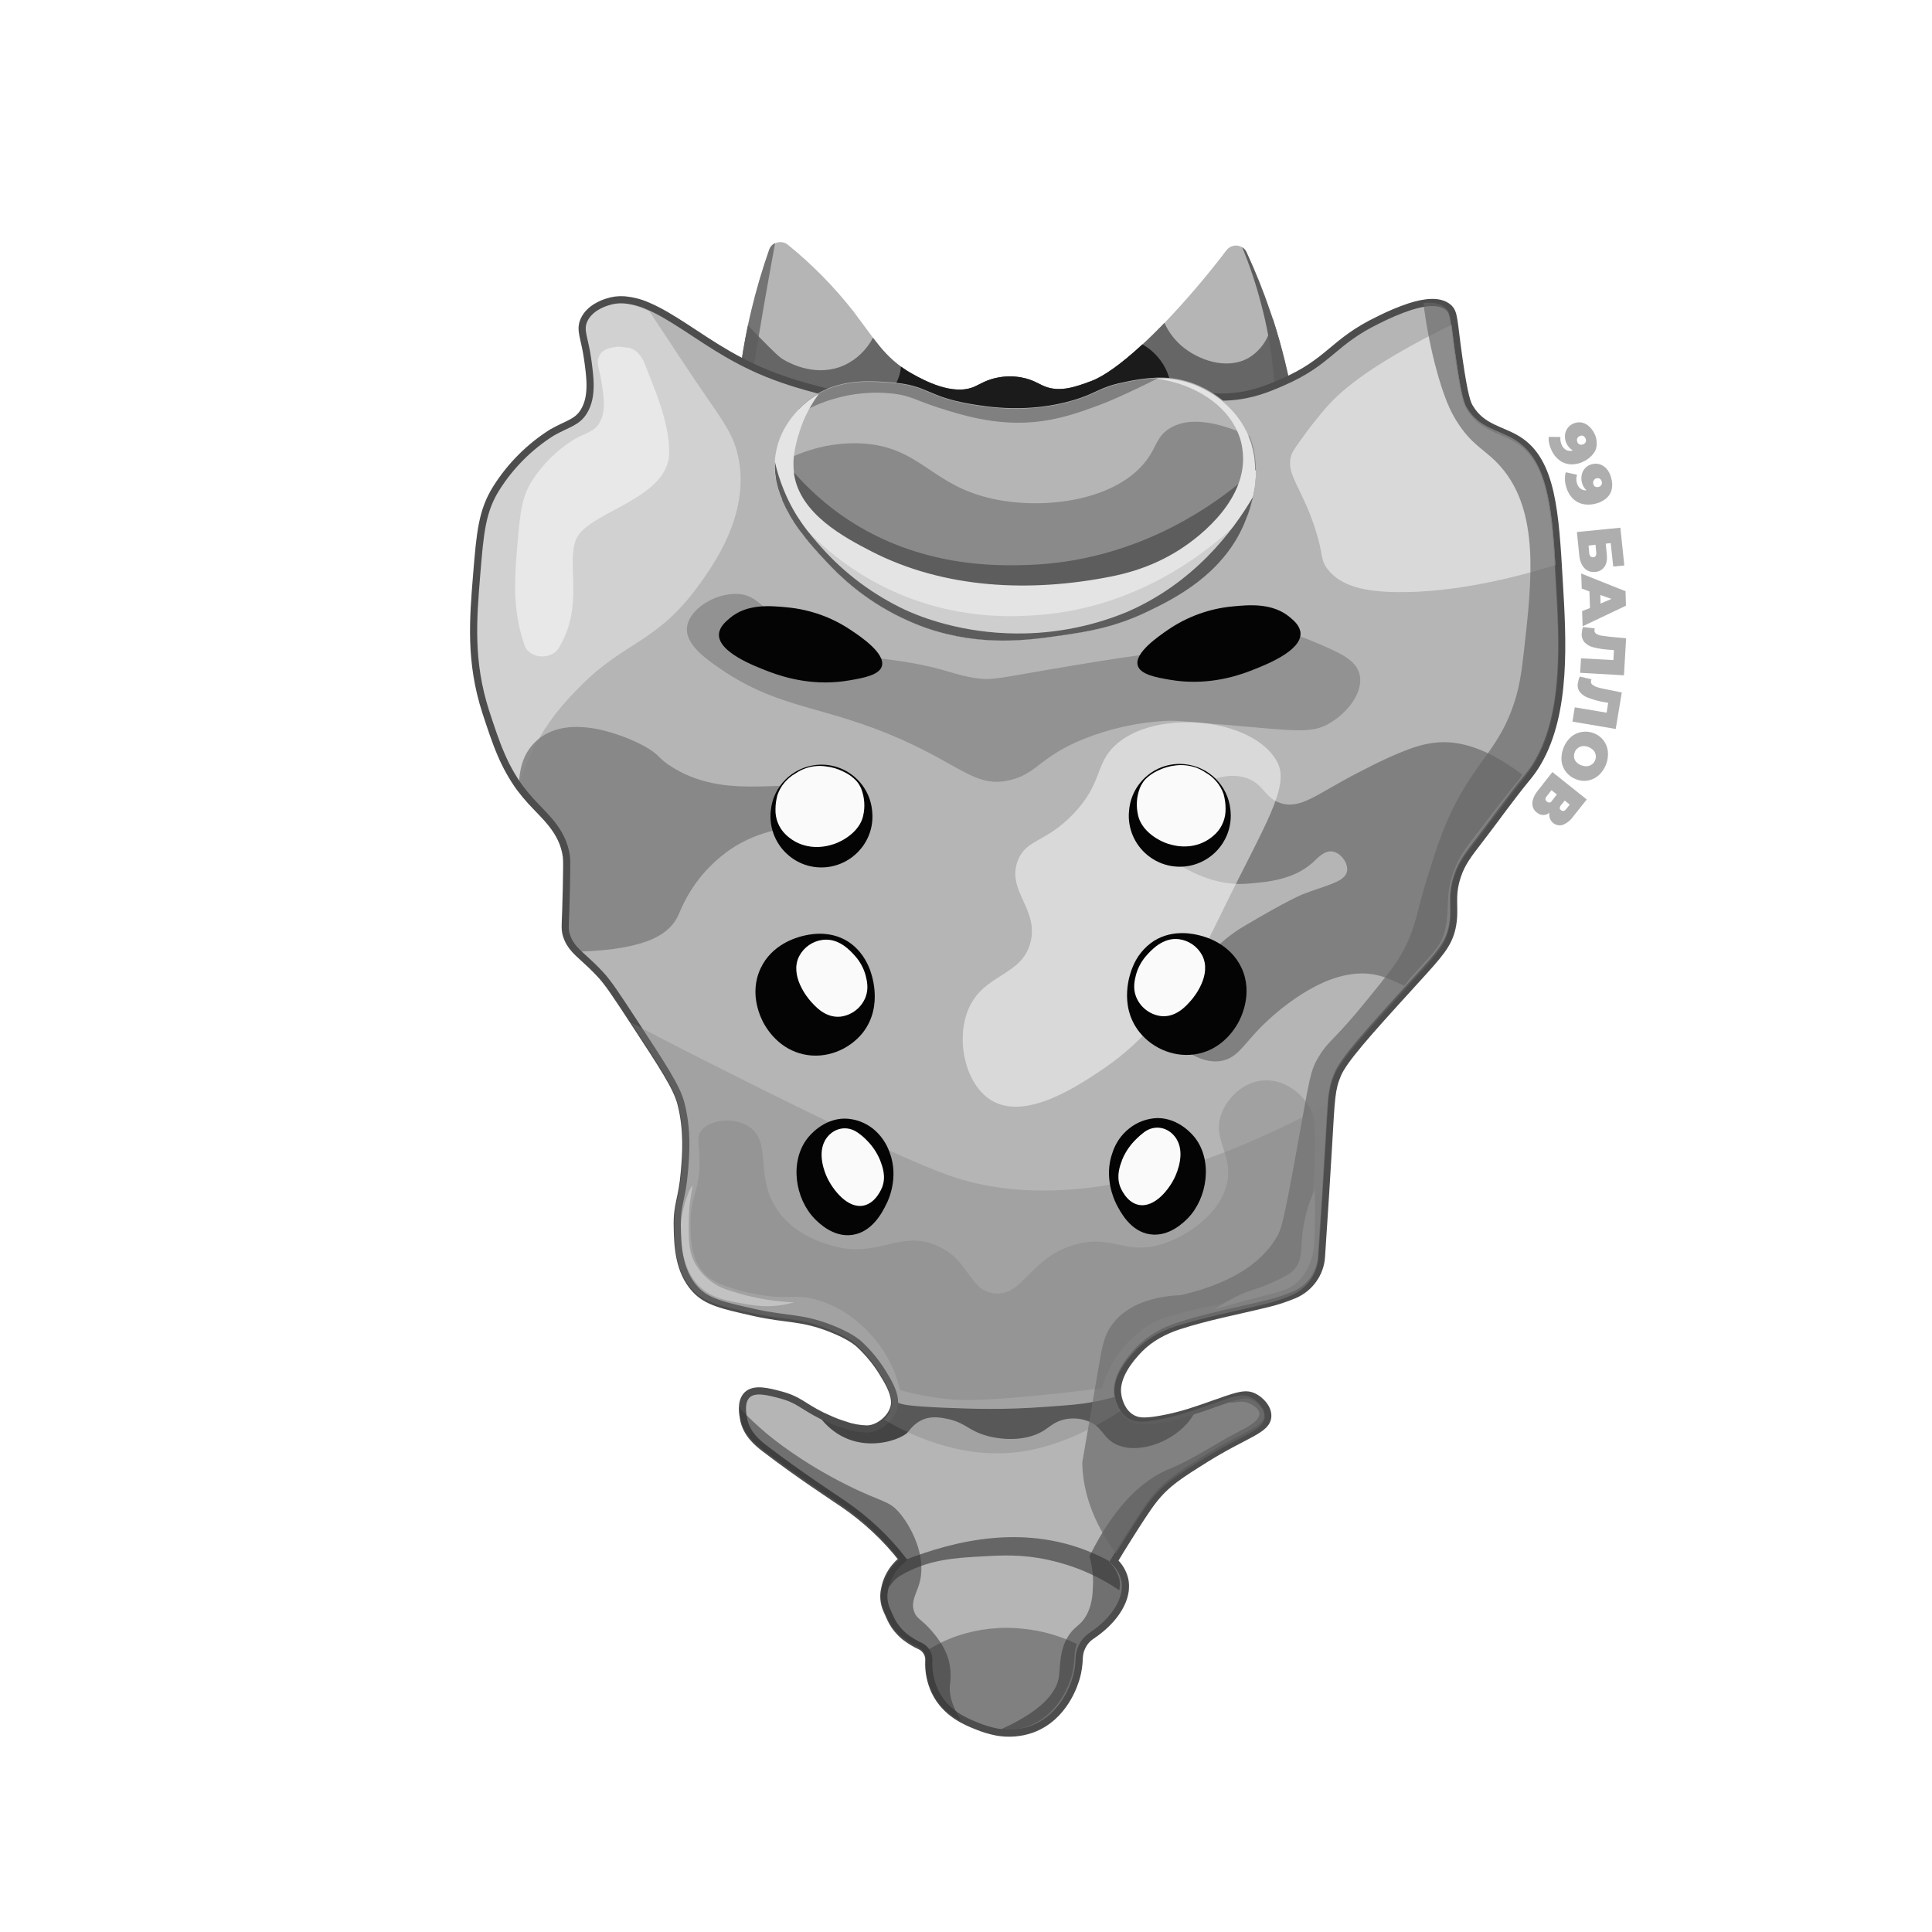 <?xml version="1.0" encoding="utf-8"?>
<!-- Generator: Adobe Illustrator 26.0.3, SVG Export Plug-In . SVG Version: 6.00 Build 0)  -->
<svg version="1.1" id="Слой_1" xmlns="http://www.w3.org/2000/svg" xmlns:xlink="http://www.w3.org/1999/xlink" x="0px" y="0px"
	 viewBox="0 0 1080 1080" style="enable-background:new 0 0 1080 1080;" xml:space="preserve">
<style type="text/css">
	.st0{fill:#B5B5B5;}
	.st1{fill:#666666;}
	.st2{fill:#1B1B1B;}
	.st3{opacity:0.74;fill:#5D5D5D;enable-background:new    ;}
	.st4{fill:#5D5D5D;}
	.st5{fill:#D1D1D1;}
	.st6{fill:#444444;}
	.st7{fill:#808080;}
	.st8{opacity:0.53;fill:#333333;enable-background:new    ;}
	.st9{opacity:0.39;fill:#808080;enable-background:new    ;}
	.st10{opacity:0.85;fill:#808080;enable-background:new    ;}
	.st11{opacity:0.67;fill:#808080;enable-background:new    ;}
	.st12{fill:#E5E5E5;}
	.st13{opacity:0.49;fill:#FFFFFF;enable-background:new    ;}
	.st14{fill:none;stroke:#4D4D4D;stroke-width:4;stroke-miterlimit:10;}
	.st15{fill:#8A8A8A;}
	.st16{fill:#E4E4E4;}
	.st17{fill:#CECECE;}
	.st18{opacity:0.66;fill:#666666;enable-background:new    ;}
	.st19{opacity:0.34;fill:#808080;enable-background:new    ;}
	.st20{fill:#040404;}
	.st21{fill:#FAFAFA;}
	.st22{fill:#AEAEAE;}
</style>
<g id="Слой_4">
	<g id="группа">
		<path class="st0" d="M719.4,234.1c-44.4,20.1-92.7,30-141.4,28.9c-74.7-1.8-130.4-29.2-158.5-46l-2.8-1.7
			c-2.2-1.4-3.5-3.9-3.1-6.5c1-8.4,2.5-17.4,4.5-26.9c0.6-2.9,1.3-5.8,2-8.8c2.7-11.3,6-22.4,9.8-33.3c1.2-3.5,5-5.3,8.5-4.1
			c0.7,0.2,1.4,0.6,2,1.1c13.6,11,25.9,23.5,36.7,37.3c4.1,5.4,7.5,10.2,10.9,14.7c4.6,6.1,9.2,11.5,15.7,16.2
			c2.1,1.5,4.2,2.9,6.4,4.1c6.3,3.5,22.8,12.6,35,7c2.7-1.2,6.5-3.8,13-5c4.3-0.8,8.7-0.8,13,0c6.4,1.2,9.3,3.5,13,5
			c8.6,3.4,17.4,0.2,26-3c6.8-2.5,16.7-9.5,28.6-20.5c3.9-3.6,8-7.6,12.2-12c12.3-12.9,23.9-26.5,34.7-40.7c2.1-2.8,6.1-3.5,9-1.5
			c1,0.7,1.9,1.6,2.4,2.8c5,10.8,9.4,21.8,13.2,33c0.5,1.5,1,3,1.5,4.4c4.9,15.3,8.8,30.8,11.4,46.6c0.1,0.6,0.2,1.3,0.3,1.9
			C723.7,230,722.1,232.9,719.4,234.1z"/>
		<path class="st1" d="M719.4,234.1c-44.4,20.1-92.7,30-141.4,28.9c-74.7-1.8-130.4-29.2-158.5-46l-2.8-1.7
			c-2.2-1.4-3.5-3.9-3.1-6.5c1-8.4,2.5-17.4,4.5-26.9c1.9,2,3.9,4,6,6.2l0.1,0.1c10.1,10.3,11.8,11.7,13.9,12.9
			c4.3,2.5,18.8,9.9,34,3c6.8-3.2,12.4-8.6,15.9-15.3c4.6,6.1,9.2,11.5,15.7,16.2c2,1.5,4.2,2.8,6.4,4c6.3,3.5,22.8,12.6,35,7
			c2.7-1.2,6.5-3.8,13-5c4.3-0.8,8.7-0.8,13,0c6.4,1.2,9.3,3.5,13,5c8.6,3.4,17.4,0.2,26-3c6.8-2.5,16.7-9.5,28.6-20.5
			c3.9-3.6,8-7.6,12.2-12c2.2,4.8,5.3,9,9.2,12.5c9.4,8.3,25.7,14.1,38,7c4.9-3,8.7-7.4,10.9-12.7c1.3-2.8,2.1-5.8,2.6-8.9
			c4.9,15.3,8.8,30.8,11.4,46.6c0.1,0.6,0.2,1.3,0.3,1.9C723.7,230,722.1,232.9,719.4,234.1z"/>
		<path class="st2" d="M654,230c-25.6,9.9-52.6,15.7-80,17c-37.3,1.7-74.5-4.8-109-19c17.4,2.1,32.3-4.8,37-16
			c0.9-2.3,1.5-4.6,1.6-7.1c2.1,1.5,4.2,2.9,6.4,4.1c6.3,3.5,22.8,12.6,35,7c2.7-1.2,6.5-3.8,13-5c4.3-0.8,8.7-0.8,13,0
			c6.4,1.2,9.3,3.5,13,5c8.6,3.4,17.4,0.2,26-3c6.8-2.5,16.7-9.5,28.6-20.5c5.2,2.9,9.5,7.3,12.4,12.5
			C655.1,212.7,656.2,221.6,654,230z"/>
		<path class="st3" d="M433.3,135.8c-1.1,6-2.2,12.1-3.3,18.2c-2.1,11.4-4,22.8-5.9,34.1c-1.6,9.7-3.2,19.3-4.6,28.9l-2.8-1.7
			c-2.2-1.4-3.5-3.9-3.1-6.5c1-8.4,2.5-17.4,4.5-26.9c0.6-2.9,1.3-5.8,2-8.8c2.7-11.3,6-22.4,9.8-33.3
			C430.4,138,431.7,136.6,433.3,135.8z"/>
		<path class="st4" d="M722.9,225.1c-3.3,0.3-6.6,0.3-9.9-0.1c-0.4-12.6-1.8-25.2-4.1-37.7c-1-5.6-2.3-11.3-3.9-17.3
			c-2.8-10.8-6.3-21.4-10.6-31.8c1,0.7,1.9,1.6,2.4,2.8c5,10.8,9.4,21.8,13.2,33c0.5,1.5,1,3,1.5,4.4
			C716.4,193.7,720.2,209.3,722.9,225.1z"/>
		<path class="st0" d="M858,426.3c-1.6,2.8-3.5,5.5-5.5,8L852,435c-7.3,8.9-14,18.2-21,27.4c-1.7,2.2-3.3,4.4-5,6.6
			c-3.4,4.4-6,7.7-8,10.7c-2.1,3.2-3.8,6.6-5,10.3c-0.4,1.1-0.7,2.1-0.9,3.1c-2.6,10.3,0.1,15.9-2.1,25.9c-2.1,9.3-6.8,14.5-20,29
			l-3,3.3c-25,27.4-37.6,41.6-41,49.7c-2,4.8-2.9,8.5-3.5,15.9c-0.5,5.2-0.8,12.3-1.5,23.1c-0.9,15-2.2,36.4-4,62.9
			c-0.6,9.3-6.5,17.5-15.1,21.2c-4.8,2-9.8,3.7-14.9,4.9c-15.8,3.9-31.9,6.9-47.5,11.7c-0.8,0.2-1.5,0.5-2.3,0.7
			c-8,2.6-15.9,6.8-21.9,12.9S622.2,769.8,623,779c0.1,0.7,0.2,1.3,0.3,2c0.5,2.8,1.6,5.4,3.2,7.7c0.6,0.9,1.2,1.7,2,2.4
			c0.8,0.7,1.6,1.3,2.5,1.9c3.3,1.9,6.9,2.1,14,1c8.1-1.3,16-3.4,23.7-6.1c2.6-0.9,5.3-1.9,8.3-2.9c2.4-0.8,4.5-1.5,6.3-2.2
			c8.9-3,12.1-3.5,15.7-1.8c3.8,1.8,8.2,6.2,8,11c-0.3,7.8-12.5,9.9-35,24c-14.2,8.9-21.7,13.6-29,23c-3.9,5-9,13.1-14,21
			c-2,3.1-3.8,6-5.2,8.4c-1,1.6-1.8,3-2.5,4.2L621,873c3,2.7,5,6.1,6,10c0.5,2.1,0.5,4.2,0.3,6.4c-1.1,8.7-7.9,18-18.8,25.3
			c-2.4,1.6-4.3,3.8-5.5,6.5c-0.9,1.9-1.3,3.9-1.4,5.9c-0.1,3.7-0.6,7.4-1.6,10.9c-0.9,3.1-6.5,22.3-25,29
			c-6.3,2.2-13.1,2.7-19.6,1.5c-3.9-0.8-7.7-1.9-11.4-3.5c-2.3-0.9-4.5-1.9-6.6-3c-12.9-6-20.8-19.4-19.8-33.6
			c0.2-3.4-1.7-6.5-4.7-8c-3.2-1.4-6.2-3.2-8.9-5.4c-6.7-5.7-7.8-10.4-10-15c-1.6-3.7-2-7.9-1-11.9c0.4-2.1,1.1-4.2,2-6.1
			c1.8-3.8,4.4-7.2,7.8-9.8l0,0l0.2-0.2c-9.3-12-20.5-22.4-33-31c-5.4-3.7-25.1-16.5-44-31c-3.8-2.9-10.6-8.3-12-17
			c-0.4-1.9-0.6-3.8-0.6-5.8c0-2.5,0.6-5.3,2.6-7.2c4.1-4,11.9-1.9,19,0c10,2.7,11.9,6.1,22.7,11.5c1,0.5,2.1,1,3.3,1.5
			c3.2,1.5,6.5,2.8,9.9,3.8c3.9,1.4,8,2.1,12.1,2.2c3.8,0,7.9-2.1,10.9-5.2l0.3-0.3c2.1-2,3.5-4.6,4.1-7.5c0.2-1.1,0.2-2.2,0.1-3.3
			c-0.5-5.4-4.1-11.2-6.7-15.4c-3.5-5.7-7.8-10.9-12.7-15.4c-1.7-1.6-5.7-4.9-16-9c-16.7-6.6-24.1-4.8-43-9c-17.7-4-26.5-5.9-33-13
			c-9.5-10.3-9.8-25-10-35c-0.3-12.8,2.7-15.1,4-31c0.8-9.2,1.9-23-2-38c-2.3-8.9-10.2-20.9-26-45c0-0.1-0.1-0.1-0.1-0.2
			c-9.6-14.7-14.4-22-18.9-26.8c-6.6-7.1-11.2-10.4-14.4-14c-2.1-2.3-3.7-5-4.6-8c-1.2-4.2-0.4-5,0-26c0-1.9,0.1-3.6,0.1-5.2
			c0.1-7.2,0.2-11.1-0.1-12.8c-2-14.4-12.3-22.5-20-31c-2-2.2-3.7-4.3-5.4-6.5l-0.7-0.9c-4.1-5.7-7.5-11.8-10.3-18.3
			c-3.3-7.6-5.9-15.7-8.7-24.2c-9-28-7.1-51.5-5-77c1.9-23.4,3-35.3,11-48c7.9-12.5,18.5-23.1,31-31c9-5.1,14.2-5.6,18-12
			c4.9-8.2,3.4-18.9,2-29c-1.7-12.2-4.7-16.2-2-22c3.1-6.7,10.8-9.3,13-10c3-1,6.1-1.4,9.3-1.2c4.6,0.4,9.1,1.5,13.3,3.4
			c13.5,5.7,28.2,17.4,44.5,26.8c24.4,14.2,44.5,18.9,75,26c42.7,9.9,104.8,15.1,141,3c6.8-2.3,18.5-7.1,35-7
			c12.5,0.1,17.5,2.9,30,2s21.4-4.7,29-8c16.6-7.2,23.5-14.1,32.4-21.3c6.6-5.4,13.9-10,21.6-13.7c5.7-2.9,11.6-5.4,17.6-7.4
			c3-1,6-1.7,9.1-2.1c4.8-0.6,9.2,0,12.3,2.6c2,1.8,2.6,3.7,3.4,9.6c0.6,4.1,1.2,10.1,2.6,19.4c3.1,21.5,4.7,24.8,6,27
			c6.8,11.5,18,12.3,27,18c17.6,11,20.5,36.3,22.5,69.9c0.2,3,0.3,6,0.5,9.1C871.9,358,874.2,398.5,858,426.3z"/>
		<path class="st5" d="M390,328c-22.9,31.2-40.9,30.8-65,55c-11.7,11.7-25.1,26.4-35,55c-9.9-13.4-12.8-25-18-41
			c-9-28-7.1-47.5-5-73c1.9-23.4,2-34,13-53c12.3-21.2,29-28,29-28c9-5.1,14.2-6.6,18-13c4.9-8.2,3.4-17.9,2-28
			c-1.7-12.2-4.7-17.2-2-23c3.1-6.7,10.8-8.3,13-9c7.2-2.4,15.1,0.7,23,4c14.2,21.4,23.4,35.6,32,48c10.2,14.8,15.7,22.4,18,35
			C418.7,288.1,398.9,315.8,390,328z"/>
		<path class="st6" d="M668.7,787.9c-0.9,2-2.1,3.9-3.4,5.7c-9.9,13.3-30.9,20.1-42.7,13.1c-6.5-3.8-6.7-9.8-15.3-12.6
			c-3.9-1.3-8-1.5-12-0.7c-5.6,1.2-8.2,4-11.8,6.3c-10.8,6.7-26,5.2-35,1.9c-7.8-2.8-9.5-6.5-19.2-8.5c-6.4-1.4-10.2-0.8-13,0.3
			c-5.1,2-7.7,5.9-8.8,7.2c-4,4.7-31.9,15-49.7-9c1,0.5,2.1,1,3.3,1.5c3.2,1.5,6.5,2.8,9.9,3.8c3.9,1.3,8,2.1,12.1,2.1
			c6.6,0,14.1-6.3,15.3-12.9c0.2-1.1,0.2-2.2,0.1-3.3c1.5,0.7,3,1.2,4.5,1.7c2.1,0.7,5.5,1.6,24.1,2.4c16.8,0.7,33.8,1.3,58-0.5
			c12.8-0.9,19.2-1.4,25.9-2.7c4.1-0.7,8.2-1.7,12.3-2.9c0.6,3.1,2.5,9,7.7,12c3.3,1.9,6.9,2.1,14,1
			C653.1,792.7,661,790.6,668.7,787.9z"/>
		<path class="st7" d="M602,919c-0.8,2-1.3,4.2-1.3,6.4c-0.1,3.6-0.6,7.3-1.5,10.8c-0.8,3.1-6.3,22-24.3,28.7
			c-13.2,4.9-25,0.1-30.2-2c-5.4-2.2-16.5-6.7-22.4-18.8c-2.6-5.4-3.7-11.4-3.4-17.3c0.1-1.4-0.2-2.8-0.8-4.1
			c5.3-3.4,10.9-6.1,16.9-8.2c11.9-4,24.5-5.4,37-4C582.3,911.5,592.5,914.4,602,919z"/>
		<path class="st1" d="M625.7,889c-12-8.2-25.4-13.9-39.6-17c-14.6-3.2-26-2.6-36.6-2c-15.9,0.9-31,1.7-46.5,11
			c-3.8,2.3-5.1,5.6-7.9,8c0.5-2.4,1.2-4.7,2-7c2.2-5,3.9-6.4,5.9-8l3-2c26.5-10.3,68-21.6,108.9-2c1.7,0.8,3.4,1.7,5.2,2.7
			l-0.2,0.3c2.9,2.7,5,6.1,5.9,10C626.1,885,626.1,887,625.7,889z"/>
		<path class="st8" d="M707,792c-0.3,7.8-12.5,9.9-35,24c-14.2,8.9-21.7,13.6-29,23c-3.9,5-9,13.1-14,21c-3.3,5.2-5.9,9.5-7.8,12.7
			L621,873c3,2.7,5,6.1,6,10c0.5,2.1,0.5,4.2,0.3,6.4c-1.1,8.7-7.9,18-18.8,25.3c-2.4,1.6-4.3,3.8-5.5,6.5c-0.9,1.9-1.3,3.9-1.4,5.9
			c-0.1,3.7-0.6,7.4-1.6,10.9c-0.9,3.1-6.5,22.3-25,29c-6.3,2.2-13.1,2.7-19.6,1.5c27.8-11.7,35.4-22.9,36.6-31.5
			c0.8-5.7-0.1-17.7,8-26c2.2-2.3,3.8-2.9,6-6c4.6-6.5,4.8-13.8,5-19c0.2-5.4-0.5-10.8-2-16c15.6-31.5,32.2-43.8,45-49
			c13.7-5.6,25.8-14.3,39-21c3.8-1.9,11.4-5.8,11-10c-0.3-2.8-4.2-5.1-7-6c-3.7-1.1-5.7,0.2-9,0c-1.6-0.1-3.2-0.5-4.7-1.2
			c8.9-3,12.1-3.5,15.7-1.8C702.8,782.8,707.2,787.2,707,792z"/>
		<path class="st9" d="M392,632c-2.8,3.7-1.1,7.1-1,17c0.2,17.6-5.2,19.1-5,35c0.1,8.8,0.2,19,7,27c3.1,3.7,8,7.3,23,11
			c24.5,6,27.3,0.4,42,5c20,6.3,35.4,23.2,42,40c1.3,3.2,2.3,6.6,3,10c8.5,2.4,17.2,4.1,26,5c7.6,0.8,18.1,1.3,52-2
			c8.7-0.9,20.7-2.1,35-4c1.5-5.6,3.9-11,7-16c4.2-6.6,9.7-12.4,16-17c8.8-6.4,18.6-8.7,38-13c14.9-3.3,24.8-4.5,39-11
			c6.8-3.1,9.1-4.9,11-7c5.8-6.4,4.8-12.7,6-33c0.9-15.7,2.3-25.7,2-45c-0.1-5.9-0.3-9.2-2-13c-3.9-8.9-14.5-18-27-17
			c-11.2,0.9-19.7,9.7-23,18c-5.9,14.7,6.3,22.7,3,39c-3.6,17.3-21.7,29.4-35,34c-21.9,7.5-29.2-5.7-51,1c-24.8,7.6-27.9,28.5-44,27
			c-14.7-1.4-13.6-19.1-33-27c-21-8.5-32.5,8.1-59,0c-5.2-1.6-19.7-6-29-19c-13.6-19-3.1-38.1-16-47
			C410.6,624.2,396.8,625.8,392,632z"/>
		<path class="st10" d="M452,462c-8.5,0-26.9,1.3-44,13c-6.4,4.5-12.2,9.9-17,16c-7.6,9.6-10.5,17.9-12,21c-4.4,9-15,18.8-56,20
			c-2-2.2-5-5.5-6-9c-1.2-4.2-0.4-3,0-24c0.2-10.6,0.3-17.9,0-20c-2-14.4-10.3-20.5-18-29c-2.2-2.5-7.2-8.5-9-11
			c0.4-7.8,1.6-17.4,10-25c20.4-18.3,58,1.9,60,3c9.1,5,7.5,6.8,16,12c33.5,20.8,71.6,2.2,79,16C456.5,447.8,457.2,452.7,452,462z"
			/>
		<path class="st11" d="M400,372c-8.8-6.2-16.6-13.1-16-21c0.8-10,15.1-19.4,28-19c12.4,0.4,13.2,9.7,37,22c10.2,5.3,20.9,9.3,32,12
			c9.6,2.3,12.6,2,25,4c22.8,3.7,26.3,7.1,39,9c10.4,1.6,12.8,0,55-7c47.3-7.9,43.2-5.7,55-9c23.8-6.7,29.5-12.5,47-12
			c14.8,0.4,25.8,5,33,8c13.8,5.8,23,9.7,25,18c2.5,10.5-7.8,22.6-18,28c-8,4.3-17.5,3.6-36,2c-46-3.9-47.7-4.4-55-4
			c-15.4,0.9-30.6,4.3-45,10c-24.8,10-26,19.2-41,23c-20.4,5.1-28.2-9.4-69-26C455.6,393.6,433.1,395.6,400,372z"/>
		<path class="st7" d="M851,433c-0.2,0.2-1.8,2.8-2,3c-9.1,11-16.3,20.7-25,32c-7,9.1-9.5,13.5-12,21c-4.1,12.3-1.6,19.1-4,30
			c-2.1,9.3-5.8,12.5-19,27c-1,1.1-3,3.9-4,5c-9.5-4.4-17.8-8.7-32-6c-24.1,4.5-46.7,27.6-49,30c-9,9.3-12.4,16.3-21,18
			c-12.4,2.4-25-8.2-34-18c16.3-35,34.1-49.9,46-57c24.7-14.7,33-18,33-18c13.8-5.4,23.9-6.9,25-13c0.8-4.5-3.5-10.2-8-11
			s-8.3,3.5-11,6c-11,10-25.8,11.1-37,12c-22.3,1.7-40.8-12-48-18l15-33c9.2-6.1,21.7-12,33-8c9.7,3.4,9.9,11.2,19,14
			c11.3,3.5,20.5-5.4,43-17c8.5-4.4,26-13.5,38-16C809.3,413.4,825.6,414,851,433z"/>
		<path class="st12" d="M387,663c0.5,0.1-2,7.5-2,21c0,9.9,0,16.3,4,23c2.7,4.5,6.5,8.3,11,11c3.5,2.2,6.6,3.1,13,5
			c6.2,1.8,12.6,3.2,19,4c4.8,0.6,8.9,0.9,12,1c-3.6,1-7.3,1.7-11,2c-5.4,0.4-10.7,0-16-1c-11.2-2-18.6-3.3-25-9
			c-6.7-5.9-8.8-13.6-10-18C376.7,682,386.2,662.8,387,663z"/>
		<path class="st12" d="M735,665c0.1,7.1,0,13.2,0,18c-0.2,13.3-0.5,16.8-2,21c-1.4,4.5-3.8,8.6-7,12c-5,5-10.2,6-22,9
			c-5.7,1.5-14.3,3.8-25,7c5-3.6,10.3-6.6,16-9c6.2-2.6,8.9-2.7,16-6s10.5-4.8,13-8c4.1-5.2,3.1-10.4,4-19
			C729,681.3,731.3,672.9,735,665z"/>
		<path class="st13" d="M322,301.6c-5.6,14.1,4.8,37-9.7,60.7c-4.2,6.9-16.6,5.9-19.1-1.6l-0.1-0.2c-6.9-20.6-5.4-37.9-3.8-56.8
			c1.5-17.2,2.3-26,8.4-35.4c6.1-9.3,14.1-17.1,23.6-22.9c6.9-3.8,10.8-4.1,13.7-8.9c3.7-6,2.6-14,1.5-21.4
			c-1.3-9-3.6-11.9-1.5-16.2c2.4-4.9,8.7-4.6,10.4-5.2c0,0,6.2,0.7,6.3,0.7c5.4,1.5,7.8,6.5,9,9.6c4.9,13.1,13.3,31,13.4,48.6
			C374.2,279.4,328.4,285.8,322,301.6z"/>
		<path class="st14" d="M859.7,426.1c-1.6,2.8-3.5,5.5-5.5,8l-0.5,0.6c-9.1,11-17.3,22.7-26,34c-7,9.1-10.5,13.5-13,21
			c-4.1,12.3-0.6,18.1-3,29c-2.1,9.3-6.8,14.5-20,29l-3,3.3c-25,27.4-37.6,41.6-41,49.7s-3.5,13-5,39c-0.9,15-2.2,36.4-4,62.9
			c-0.6,9.3-6.5,17.5-15.1,21.2c-4.8,2-9.8,3.7-14.9,4.9c-16.6,4.1-33.5,7.2-49.8,12.5c-8,2.6-15.9,6.8-21.9,12.9
			s-13.1,15.5-12.3,24.6c0.1,0.7,0.2,1.3,0.3,2c0.6,3.1,2.5,9,7.7,12c3.3,1.9,6.9,2.1,14,1c8.1-1.3,16-3.4,23.7-6.1
			c2.6-0.9,5.4-1.8,8.3-2.9c2.4-0.8,4.5-1.5,6.3-2.2c8.9-3,12.1-3.5,15.7-1.8c3.8,1.8,8.2,6.2,8,11c-0.3,7.8-12.5,9.9-35,24
			c-14.2,8.9-21.7,13.6-29,23c-3.9,5-9,13.1-14,21c-3.3,5.2-5.9,9.5-7.8,12.7l-0.2,0.3c3,2.7,5,6.1,6,10c0.5,2.1,0.5,4.2,0.3,6.4
			c-1.1,8.7-7.9,18-18.8,25.3c-2.4,1.6-4.3,3.8-5.5,6.5c-0.9,1.9-1.3,3.9-1.4,5.9c-0.1,3.7-0.6,7.4-1.6,10.9
			c-0.9,3.1-6.5,22.3-25,29c-6.3,2.2-13.1,2.7-19.6,1.5c-3.9-0.8-7.7-1.9-11.4-3.5c-5.5-2.2-17-6.7-23-19
			c-2.6-5.5-3.8-11.5-3.5-17.5c0.2-3.4-1.7-6.5-4.7-8c-3.2-1.4-6.2-3.3-8.9-5.4c-6.7-5.7-7.8-10.4-10-15c-1.6-3.7-2-7.9-1-11.9
			c0.4-2.1,1.1-4.2,2-6.1c1.8-3.8,4.4-7.2,7.8-9.8l0,0l0.2-0.2c-9.3-12-20.5-22.4-33-31c-5.4-3.7-25.1-16.5-44-31
			c-3.8-2.9-10.6-8.3-12-17c-0.3-1.8-1.9-9.1,2-13c4.1-4,11.9-1.9,19,0c10,2.7,11.9,6.1,22.7,11.5c1,0.5,2.1,1,3.3,1.5
			c3.2,1.5,6.5,2.8,9.9,3.8c3.9,1.4,8,2.1,12.1,2.2c6.6,0,14.1-6.3,15.3-12.9c0.2-1.1,0.2-2.2,0.1-3.3c-0.5-5.4-4.1-11.2-6.7-15.4
			c-3.5-5.7-7.8-10.9-12.7-15.5c-1.7-1.6-5.7-4.9-16-9c-16.7-6.6-24.1-4.8-43-9c-17.7-4-26.5-5.9-33-13c-9.5-10.3-9.8-25-10-35
			c-0.3-12.8,2.7-15.1,4-31c0.8-9.2,1.9-23-2-38c-2.3-8.9-10.2-20.9-26-45c-9.7-14.8-14.5-22.2-19-27c-6.6-7.1-11.2-10.4-14.4-14
			c-2.1-2.3-3.7-5-4.6-8c-1.2-4.2-0.4-5,0-26c0.2-10.6,0.3-15.9,0-18c-2-14.4-12.3-22.5-20-31c-2-2.2-3.7-4.3-5.4-6.5l-0.7-0.9
			c-4.1-5.7-7.5-11.8-10.3-18.3c-3.3-7.6-5.9-15.7-8.7-24.2c-9-28-7.1-51.5-5-77c1.9-23.4,3-35.3,11-48c7.9-12.5,18.5-23.1,31-31
			c9-5.1,14.2-5.6,18-12c4.9-8.2,3.4-18.9,2-29c-1.7-12.2-4.7-16.2-2-22c3.1-6.7,10.8-9.3,13-10c3-1,6.1-1.4,9.3-1.2
			c4.6,0.4,9.1,1.5,13.3,3.4c13.5,5.7,28.2,17.4,44.5,26.8c24.4,14.2,44.5,18.9,75,26c42.7,9.9,104.8,15.1,141,3
			c6.8-2.3,18.5-7.1,35-7c12.5,0.1,17.5,2.9,30,2s21.4-4.7,29-8c26.9-11.6,28.2-22.6,54-35c5.7-2.9,11.6-5.4,17.6-7.4
			c8.2-2.6,16.5-3.7,21.4,0.4c3.5,3,2.8,6.5,6,29c3.1,21.5,4.7,24.8,6,27c6.8,11.5,18,12.3,27,18c19.2,12,20.8,40.9,23,79
			C873.6,357.8,875.9,398.3,859.7,426.1z"/>
		<path class="st8" d="M537.4,962c-12.9-6-20.8-19.4-19.8-33.6c0.2-3.4-1.7-6.5-4.7-8c-3.2-1.4-6.2-3.3-8.9-5.5
			c-6.7-5.7-7.8-10.4-10-15c-1.6-3.7-2-7.9-1-11.9c0.4-2.1,1.1-4.2,2-6.1c1.8-3.8,4.4-7.2,7.8-9.8l0,0l0.2-0.2
			c-9.3-12-20.5-22.4-33-31c-5.4-3.7-25.1-16.5-44-31c-3.8-2.9-10.6-8.3-12-17c-0.4-1.9-0.6-3.8-0.6-5.8c4.6,4.9,9.5,9.4,14.6,13.8
			c3.7,3.1,19.7,16.3,45,29c20.3,10.2,23.8,8.6,30,16c6,7.2,15.2,23.6,11,39c-1.7,6.1-5,10.4-3,16c1.5,4.2,4.2,4.2,10,11
			c2.3,2.7,6.8,8.1,9,15c1.4,4.9,1.8,10,1,15C530.5,946.8,531.8,953.2,537.4,962z"/>
		<path class="st0" d="M702.1,263.4c0,0.4,0,0.7,0,1.1s0,0.6,0,0.8s0,0.8-0.1,1.3s0,0.6-0.1,1s0,0.6-0.1,0.9s-0.1,0.7-0.1,1.1
			l-0.1,1.1c0,0.3-0.1,0.6-0.1,1c-0.1,0.5-0.1,1-0.2,1.5c-0.2,1.3-0.5,2.6-0.7,3.8l-0.2,0.8l0,0c-0.1,0.7-0.3,1.3-0.5,1.9
			c-0.2,0.6-0.3,1.3-0.5,1.9c-0.1,0.4-0.2,0.8-0.3,1.2c-0.2,0.6-0.4,1.2-0.5,1.8c-0.6,1.8-1.1,3.4-1.6,4.5
			c-11.5,31.8-41.6,46.1-56,53c-18.2,8.7-33.7,11.1-47,13c-19,2.8-45.2,6.5-76-4c-20.1-7.1-38.2-18.7-53-34l-2.9-3l-0.2-0.2
			l-2.3-2.5c-0.2-0.2-0.4-0.4-0.6-0.7l-0.5-0.5l-0.1-0.1l-0.1-0.1c-0.2-0.2-0.4-0.5-0.6-0.7s-0.2-0.2-0.3-0.3s-0.2-0.2-0.4-0.4
			c-0.8-0.8-1.5-1.7-2.3-2.6c-0.3-0.4-0.6-0.7-0.9-1.1l-0.2-0.2c-0.8-0.9-1.6-1.9-2.4-2.9l-0.9-1.1c-0.8-1-1.6-2.1-2.4-3.2l-0.2-0.2
			c0,0,0-0.1-0.1-0.1l-0.9-1.2c-0.5-0.7-1-1.4-1.5-2.1c-0.1-0.2-0.2-0.3-0.3-0.5s-0.1-0.2-0.2-0.2l-0.2-0.4
			c-0.4-0.6-0.8-1.1-1.1-1.7l-0.2-0.4l-0.6-0.9c-0.4-0.6-0.7-1.1-1-1.7l-0.3-0.6c-0.4-0.7-0.8-1.4-1.1-2l-0.5-0.9l-0.2-0.4l-0.7-1.4
			c-0.1-0.2-0.2-0.3-0.2-0.5s-0.1-0.3-0.2-0.4c-0.2-0.4-0.4-0.9-0.6-1.3s-0.5-1.1-0.7-1.7c0,0,0-0.1,0-0.1c-0.2-0.5-0.4-1-0.6-1.5
			l-0.1-0.2c0,0,0,0,0-0.1c-0.2-0.6-0.5-1.2-0.6-1.8s-0.4-1.2-0.6-1.9s-0.3-1.1-0.5-1.7l-0.1-0.2c-0.1-0.6-0.3-1.2-0.4-1.8
			c0-0.1-0.1-0.2-0.1-0.3c-0.1-0.5-0.2-1.1-0.3-1.6c0,0,0-0.1,0-0.1c-0.1-0.3-0.1-0.6-0.1-0.9s-0.1-0.9-0.2-1.3
			c0-0.2-0.1-0.4-0.1-0.6c-0.1-0.5-0.1-1-0.1-1.5c-0.1-0.8,0-0.1,0-0.1c0-0.5-0.1-1.1-0.1-1.6c0-0.6,0-1.1,0-1.7s0-1.2,0-1.9
			c0.1-2.4,0.5-4.8,1-7.2c2.1-8.5,6.4-16.2,12.6-22.4c1.9-2.1,4-4,6.2-5.7c1.5-1.1,3.2-2.2,4.8-3.1c14.2-7.9,29.3-6.7,40.2-5.9
			c20.9,1.6,20.1,7.9,44,12c10.3,1.8,32.9,5.4,58-2c13.5-4,14.2-7.2,28-10c6.1-1.4,12.3-2.3,18.5-2.6h0.8c7.1-0.2,14.1,1,20.7,3.6
			c4.5,1.8,20.5,8.7,29,26c0.5,1,0.9,2,1.3,3s0.9,2.2,1.2,3.3l0.2,0.5l0.1,0.3c0,0.1,0.1,0.3,0.1,0.4s0,0.1,0,0.2s0.1,0.2,0.1,0.4
			c0.3,0.9,0.5,1.9,0.7,2.9c0.1,0.3,0.1,0.6,0.2,0.9c0.3,1.3,0.5,2.5,0.6,3.8v0.2c0,0.1,0,0.3,0,0.4l0.1,0.5c0,0.1,0,0.2,0,0.2
			c0,0.2,0,0.5,0.1,0.7c0,0.6,0.1,1.2,0.1,1.8c0,0.3,0,0.6,0,0.8s0,0.7,0,1S702.1,263,702.1,263.4z"/>
		<path class="st15" d="M702.1,263.4c0,0.4,0,0.7,0,1.1s0,0.6,0,0.8s0,0.8-0.1,1.3s0,0.6-0.1,1s0,0.6-0.1,0.9s-0.1,0.7-0.1,1.1
			l-0.1,1.1c0,0.3-0.1,0.6-0.1,1c-0.1,0.5-0.1,1-0.2,1.5c-0.2,1.3-0.5,2.6-0.7,3.8l-0.2,0.8l0,0c-0.1,0.7-0.3,1.3-0.5,1.9
			c-0.2,0.6-0.3,1.3-0.5,1.9c-0.1,0.4-0.2,0.8-0.3,1.2c-0.2,0.6-0.4,1.2-0.5,1.8c-0.6,1.8-1.1,3.4-1.6,4.5
			c-11.5,31.8-41.6,46.1-56,53c-18.2,8.7-33.7,11.1-47,13c-19,2.8-45.2,6.5-76-4c-20.1-7.1-38.2-18.7-53-34l-2.9-3l-0.2-0.2
			l-2.3-2.5c-0.2-0.2-0.4-0.4-0.6-0.7l-0.5-0.5l-0.1-0.1l-0.8-0.8l-0.4-0.5c-0.1-0.1-0.1-0.2-0.2-0.3c-0.8-0.8-1.5-1.7-2.3-2.6
			l-0.4-0.4l-0.5-0.6c0,0-0.1-0.1-0.1-0.1v0c-0.8-0.9-1.6-1.9-2.4-2.9l-0.9-1.1c-0.8-1-1.6-2.1-2.4-3.2l-0.2-0.2c0,0,0-0.1-0.1-0.1
			l-0.9-1.2c-0.5-0.7-1-1.4-1.5-2.1c-0.1-0.2-0.2-0.3-0.3-0.5s-0.1-0.2-0.2-0.2l-0.2-0.4c-0.4-0.6-0.8-1.1-1.1-1.7l-0.2-0.4
			l-0.6-0.9c-0.4-0.6-0.7-1.1-1-1.7l-0.3-0.6c-0.4-0.7-0.8-1.4-1.1-2l-0.5-0.9l-0.2-0.4l-0.7-1.4c-0.1-0.2-0.2-0.3-0.2-0.5
			s-0.1-0.3-0.2-0.4c-0.2-0.4-0.4-0.9-0.6-1.3s-0.4-0.9-0.6-1.4l-0.1-0.4c-0.2-0.5-0.4-1-0.6-1.5l-0.1-0.2c0,0,0,0,0-0.1
			c-0.1-0.2-0.2-0.4-0.2-0.7l-0.3-0.9c0-0.1,0-0.1-0.1-0.2l-0.2-0.7c-0.1-0.4-0.2-0.8-0.4-1.1c-0.1-0.2-0.2-0.5-0.2-0.8
			c-0.1-0.3-0.2-0.6-0.2-0.9l-0.1-0.2c-0.1-0.6-0.3-1.2-0.4-1.8c0-0.1-0.1-0.2-0.1-0.3c-0.1-0.5-0.2-1.1-0.3-1.6c0,0,0-0.1,0-0.1
			c-0.1-0.3-0.1-0.6-0.1-0.9c0.4-0.7,0.8-1.5,1.2-2.2c1.4-2.5,2.8-5.1,4.3-7.7c1.5-0.7,3.1-1.4,4.8-2.2c12-5.2,25-7.6,38-6.9
			c32.7,2.1,38.2,23.5,73,31c29.2,6.3,69.3,0.8,86-22c5.4-7.4,5.4-12.6,12-17c10.2-6.9,24.8-4.3,38.9,1.2c2.2,0.9,4.3,1.8,6.4,2.7
			c0.5,1.1,0.9,2.2,1.2,3.3l0.2,0.5l0.1,0.3c0,0.1,0.1,0.3,0.1,0.4s0,0.1,0,0.2s0.1,0.2,0.1,0.4c0.3,0.9,0.5,1.9,0.7,2.9
			c0.1,0.3,0.1,0.6,0.2,0.9c0.3,1.3,0.5,2.5,0.6,3.8v0.2c0,0.1,0,0.3,0,0.4l0.1,0.5c0,0.1,0,0.2,0,0.2c0,0.2,0,0.5,0.1,0.7
			c0,0.6,0.1,1.2,0.1,1.8c0,0.3,0,0.6,0,0.8s0,0.7,0,1S702.1,263,702.1,263.4z"/>
		<path class="st4" d="M701.3,273.2c-0.2,1.3-0.5,2.6-0.7,3.8l-0.2,0.8l0,0c-0.1,0.7-0.3,1.3-0.5,1.9c-0.2,0.6-0.3,1.3-0.5,1.9
			c-0.1,0.4-0.2,0.8-0.3,1.2c-0.2,0.6-0.4,1.2-0.5,1.8c-0.6,1.8-1.1,3.4-1.6,4.5c-11.5,31.8-41.6,46.1-56,53
			c-18.2,8.7-33.7,11.1-47,13c-19,2.8-45.2,6.5-76-4c-20.1-7.1-38.2-18.7-53-34l-2.9-3l-0.2-0.2l-2.3-2.5c-0.2-0.2-0.4-0.4-0.6-0.7
			l-0.5-0.5l-0.1-0.1l-0.1-0.1c-0.2-0.2-0.4-0.5-0.6-0.7s-0.2-0.2-0.3-0.3s-0.2-0.2-0.4-0.4c-0.8-0.8-1.5-1.7-2.3-2.6
			c-0.3-0.4-0.6-0.7-0.9-1.1l-0.2-0.2c-0.8-0.9-1.6-1.9-2.4-2.9l-0.9-1.1c-0.8-1-1.6-2.1-2.4-3.2l-0.2-0.2c0,0,0-0.1-0.1-0.1
			l-0.9-1.2c-0.5-0.7-1-1.4-1.5-2.1c-0.1-0.2-0.2-0.3-0.3-0.5s-0.1-0.2-0.2-0.2l-0.2-0.4c-0.4-0.6-0.8-1.1-1.1-1.7l-0.2-0.4
			l-0.6-0.9c-0.4-0.6-0.7-1.1-1-1.7l-0.3-0.6c-0.4-0.7-0.8-1.4-1.1-2l-0.5-0.9l-0.2-0.4l-0.7-1.4c-0.1-0.2-0.2-0.3-0.2-0.5
			s-0.1-0.3-0.2-0.4c-0.2-0.4-0.4-0.9-0.6-1.3s-0.5-1.1-0.7-1.7c0,0,0-0.1,0-0.1c-0.2-0.5-0.4-1-0.6-1.5l-0.1-0.2c0,0,0,0,0-0.1
			c-0.2-0.6-0.5-1.2-0.6-1.8s-0.4-1.2-0.6-1.9s-0.3-1.1-0.5-1.7l-0.1-0.2c-0.1-0.6-0.3-1.2-0.4-1.8c0-0.1-0.1-0.2-0.1-0.3
			c-0.1-0.5-0.2-1.1-0.3-1.6c0,0,0-0.1,0-0.1l1.4-1.8c1.6-2,3.3-4,4.9-6c1.2,1.5,2.5,3,4,4.6c8.5,9.6,18.2,18.2,28.9,25.4
			c41.2,27.6,84.4,26.6,102,26c57.3-2,98.6-30.1,117.2-45.2c2.3-1.8,4.2-3.5,5.8-4.8C699.1,268.4,700.2,270.8,701.3,273.2z"/>
		<path class="st7" d="M647.3,211.4c-3.5,1.8-7.2,3.7-11.3,5.6c-7.2,3.4-14.3,6.8-23,10c-9.3,3.4-21.3,7.8-36,9
			c-21.4,1.7-39.5-4-52-8c-13.5-4.3-15.7-6.8-26-8c-11.1-1.2-22.3-0.2-33,3c-5.9,1.7-11.6,4.1-17,7l-2.4-1.4c2-2,4.1-3.9,6.4-5.6
			c1.5-1.1,3.2-2.2,4.8-3.1c14.2-7.9,29.3-6.7,40.2-5.9c20.9,1.6,20.1,7.9,44,12c10.3,1.8,32.9,5.4,58-2c13.5-4,14.2-7.2,28-10
			c6.1-1.4,12.3-2.3,18.5-2.6L647.3,211.4z"/>
		<path class="st16" d="M702.1,263.4c0,0.4,0,0.7,0,1.1s0,0.6,0,0.8s0,0.8-0.1,1.3s0,0.6-0.1,1s0,0.6-0.1,0.9s-0.1,0.7-0.1,1.1
			l-0.1,1.1c0,0.3-0.1,0.6-0.1,1c-0.1,0.5-0.1,1-0.2,1.5c-0.2,1.3-0.5,2.6-0.7,3.8l-0.2,0.8l0,0c-0.1,0.7-0.3,1.3-0.5,1.9
			c-0.2,0.6-0.3,1.3-0.5,1.9c-0.1,0.4-0.2,0.8-0.3,1.2c-0.2,0.6-0.4,1.2-0.5,1.8s-0.4,1.3-0.6,1.9c-0.3,1-0.7,1.9-0.9,2.6
			c-11.5,31.8-41.6,46.1-56,53c-18.2,8.7-33.7,11.1-47,13c-19,2.8-45.2,6.5-76-4c-20.1-7.1-38.2-18.7-53-34l-2.9-3l-0.2-0.2
			l-2.3-2.5c-0.2-0.2-0.4-0.4-0.6-0.7l-0.5-0.5l-0.2-0.2c-0.2-0.2-0.4-0.5-0.6-0.7s-0.2-0.2-0.3-0.3l-0.1-0.1
			c-0.1-0.1-0.1-0.2-0.2-0.3c-0.8-0.8-1.5-1.7-2.3-2.6l-0.4-0.4l-0.7-0.8v0c-0.8-0.9-1.6-1.9-2.4-2.9l-0.9-1.1
			c-0.8-1-1.6-2.1-2.4-3.2l-0.2-0.2c0,0,0-0.1-0.1-0.1l-0.9-1.2c-0.5-0.7-1-1.4-1.5-2.1c-0.1-0.2-0.2-0.3-0.3-0.5s-0.1-0.2-0.2-0.2
			l-0.2-0.4c-0.4-0.6-0.8-1.1-1.1-1.7l-0.2-0.4l-0.6-0.9c-0.4-0.6-0.7-1.1-1-1.7l-0.3-0.6c-0.4-0.7-0.8-1.4-1.1-2l-0.5-0.9l-0.2-0.4
			l-0.7-1.4c-0.1-0.2-0.2-0.3-0.2-0.5s-0.1-0.3-0.2-0.4l-0.5-1c0-0.1-0.1-0.2-0.1-0.3c-0.2-0.5-0.4-0.9-0.6-1.4L437,279
			c0,0,0-0.1,0-0.1c-0.2-0.5-0.4-1-0.6-1.5l-0.1-0.2l-0.3-0.7l-0.3-0.9c-0.1-0.3-0.2-0.6-0.3-0.9s-0.2-0.8-0.4-1.1
			c-0.1-0.2-0.2-0.5-0.2-0.8c-0.1-0.3-0.2-0.6-0.2-0.9l-0.1-0.2c-0.1-0.6-0.3-1.2-0.4-1.8c0-0.1-0.1-0.2-0.1-0.3
			c-0.1-0.5-0.2-1.1-0.3-1.6c0,0,0-0.1,0-0.1c-0.1-0.3-0.1-0.6-0.1-0.9s-0.1-0.9-0.2-1.3c0-0.2-0.1-0.4-0.1-0.6
			c-0.1-0.5-0.1-1-0.1-1.5c-0.1-0.8,0-0.1,0-0.1c0-0.5-0.1-1.1-0.1-1.6c0-0.6,0-1.1,0-1.7s0-1.2,0-1.9c0.1-2.4,0.5-4.8,1-7.2
			c3.6-16.2,16.1-25.9,19-28c1.5-1.1,3.2-2.2,4.8-3.1c-4.8,6.4-8.5,13.5-10.9,21.1c-1.5,4.5-2.6,9.1-3.2,13.8
			c-0.4,3.3-0.3,6.5,0.1,9.8c0,0.1,0,0.2,0,0.4c3.4,22.1,27.7,35.1,43,43c41.1,21.2,89.3,23.1,134.1,14.2
			c18.7-3.7,34.8-10.9,49.5-23.2c8.9-7.5,17.4-17.1,21.6-28.1c1.8-4.6,2.8-9.5,2.8-14.4c0-4.2-0.6-8.4-2-12.4
			c-0.3-0.9-0.7-1.9-1.1-2.8c-6.6-15.2-23.7-26.7-45.4-29.8c7.3-0.3,14.6,0.9,21.4,3.6c4.5,1.8,20.5,8.7,29,26c0.5,1,0.9,2,1.3,3
			s0.9,2.2,1.2,3.3c0.1,0.2,0.1,0.3,0.2,0.5l0.1,0.3c0,0.1,0.1,0.3,0.1,0.4s0,0.1,0,0.2s0.1,0.2,0.1,0.4c0.3,0.9,0.5,1.9,0.7,2.9
			c0.1,0.3,0.1,0.6,0.2,0.9c0.3,1.3,0.5,2.5,0.6,3.8v0.2c0,0.1,0,0.3,0,0.4l0.1,0.5c0,0.1,0,0.2,0,0.2c0,0.2,0,0.5,0.1,0.7
			c0,0.6,0.1,1.2,0.1,1.8c0,0.3,0,0.6,0,0.8s0,0.7,0,1S702.1,263,702.1,263.4z"/>
		<path class="st17" d="M697.9,286.4c-0.3,1-0.7,1.9-0.9,2.6c-11.5,31.8-41.6,46.1-56,53c-18.2,8.7-33.7,11.1-47,13
			c-19,2.8-45.2,6.5-76-4c-20.1-7.1-38.2-18.7-53-34l-2.9-3l-0.2-0.2l-2.3-2.5c-0.2-0.2-0.4-0.4-0.6-0.7l-0.5-0.5l-0.2-0.2
			c-0.2-0.2-0.4-0.5-0.6-0.7s-0.2-0.2-0.3-0.3l-0.1-0.1c-0.1-0.1-0.1-0.2-0.2-0.3c-0.8-0.8-1.5-1.7-2.3-2.6l-0.4-0.4l-0.7-0.8v0
			c-0.8-0.9-1.6-1.9-2.4-2.9l-0.9-1.1c-0.8-1-1.6-2.1-2.4-3.2l-0.2-0.2c0,0,0-0.1-0.1-0.1l-0.9-1.2c-0.5-0.7-1-1.4-1.5-2.1
			c-0.1-0.2-0.2-0.3-0.3-0.5s-0.1-0.2-0.2-0.2l-0.2-0.4c-0.4-0.6-0.8-1.1-1.1-1.7l-0.2-0.4l-0.6-0.9c-0.4-0.6-0.7-1.1-1-1.7
			l-0.3-0.6c-0.4-0.7-0.8-1.4-1.1-2l-0.5-0.9l-0.2-0.4l-0.7-1.4c-0.1-0.2-0.2-0.3-0.2-0.5s-0.1-0.3-0.2-0.4l-0.5-1
			c13.4,18.1,30.4,33.1,50.1,44c39.7,22,77.1,20,91,19C641.1,339.7,682.6,302.3,697.9,286.4z"/>
		<path class="st4" d="M700.4,277.8c-0.1,0.7-0.3,1.3-0.5,1.9c-0.2,0.6-0.3,1.3-0.5,1.9c-0.1,0.4-0.2,0.8-0.3,1.2
			c-0.2,0.6-0.4,1.2-0.5,1.8c-0.6,1.8-1.1,3.4-1.6,4.5c-11.5,31.8-41.6,46.1-56,53c-18.2,8.7-33.7,11.1-47,13c-19,2.8-45.2,6.5-76-4
			c-20.1-7.1-38.2-18.7-53-34l-2.9-3l-0.2-0.2l-2.3-2.5c-0.2-0.2-0.4-0.4-0.6-0.7l-0.5-0.5l-0.1-0.1l-0.8-0.8l-0.4-0.5
			c-0.1-0.1-0.1-0.2-0.2-0.3c-0.8-0.8-1.5-1.7-2.3-2.6l-0.4-0.4l-0.7-0.8v0c-0.8-0.9-1.6-1.9-2.4-2.9l-0.9-1.1
			c-0.8-1-1.6-2.1-2.4-3.2l-0.2-0.2c0,0,0-0.1-0.1-0.1l-0.9-1.2c-0.5-0.7-1-1.4-1.5-2.1c-0.1-0.2-0.2-0.3-0.3-0.5s-0.1-0.2-0.2-0.2
			l-0.2-0.4c-0.4-0.6-0.8-1.1-1.1-1.7l-0.2-0.4l-0.6-0.9c-0.4-0.6-0.7-1.1-1-1.7l-0.3-0.6c-0.4-0.7-0.8-1.4-1.1-2l-0.5-0.9l-0.2-0.4
			l-0.7-1.4c-0.1-0.2-0.2-0.3-0.2-0.5s-0.1-0.3-0.2-0.4c-0.2-0.4-0.4-0.9-0.6-1.3s-0.4-0.9-0.6-1.4l-0.1-0.4c-0.2-0.5-0.4-1-0.6-1.5
			l-0.1-0.2l-0.3-0.7l-0.3-0.9c-0.1-0.3-0.2-0.6-0.3-0.9s-0.2-0.8-0.4-1.1c-0.1-0.2-0.2-0.5-0.2-0.8c-0.1-0.3-0.2-0.6-0.2-0.9
			l-0.1-0.2c-0.1-0.6-0.3-1.2-0.4-1.8c0-0.1-0.1-0.2-0.1-0.3c-0.1-0.5-0.2-1.1-0.3-1.6c0,0,0-0.1,0-0.1c-0.1-0.3-0.1-0.6-0.1-0.9
			s-0.1-0.9-0.2-1.3c0-0.2-0.1-0.4-0.1-0.6c-0.1-0.5-0.1-1-0.1-1.5c-0.1-0.8,0-0.1,0-0.1c0-0.5-0.1-1.1-0.1-1.6c0-0.6,0-1.1,0-1.7
			s0-1.2,0-1.9c0.5,2.1,1,4.2,1.7,6.5c0.1,0.4,0.3,0.9,0.4,1.3c0.8,2.6,1.8,5.3,2.9,8c6.2,15.3,14.7,24.9,21,32
			c13.1,14.7,29.1,26.6,47,35c4.6,2.1,26.4,11.9,57,13c22.9,0.9,45.8-3.2,67-12C667.2,325.9,689.1,297.2,700.4,277.8z"/>
		<path class="st13" d="M600,455c-15.5,16.2-26.3,13.9-31,26c-6.6,16.9,12,27.3,7,46c-5.1,19.2-26.8,17.1-35,38
			c-6.7,17-1.2,41.2,13,50c19.1,11.8,48.4-7.9,62-17c35-23.5,51.5-56.2,68-90c22.7-46.5,37.3-68.3,30-82c-13.4-25.2-69.1-30.1-91-9
			C612.1,427.5,616.2,438.1,600,455z"/>
		<path class="st13" d="M869.5,315.9c-25,7.7-57.1,15.3-87.5,15.1c-17.7-0.1-32.3-2.8-40-13c-4.2-5.6-1.9-7.5-7-23
			c-7.7-23.5-16.7-30.2-13-41c0.7-1.9,3.1-5.3,8-12c0,0,6.5-8.9,13-16c11.7-12.7,29.8-23.6,41-30c7.7-4.4,16.8-9.3,27.4-14.4
			c0.6,4.1,1.2,10.1,2.6,19.4c3.1,21.5,4.7,24.8,6,27c6.8,11.5,18,12.3,27,18C864.6,257,867.5,282.3,869.5,315.9z"/>
		<path class="st18" d="M858,426.3c-1.6,2.8-3.5,5.5-5.5,8L852,435c-7.3,8.9-14,18.2-21,27.4c-1.7,2.2-3.3,4.4-5,6.6
			c-3.4,4.4-6,7.7-8,10.7c-2.1,3.2-3.8,6.6-5,10.3c-0.4,1.1-0.7,2.1-0.9,3.1c-2.6,10.3,0.1,15.9-2.1,25.9c-2.1,9.3-6.8,14.5-20,29
			l-3,3.3c-25,27.4-37.6,41.6-41,49.7s-3.5,13-5,39c-0.9,15-2.2,36.4-4,62.9c-0.6,9.3-6.5,17.5-15.1,21.2c-4.8,2-9.8,3.7-14.9,4.9
			c-15.8,3.9-31.9,6.9-47.5,11.7c-0.8,0.2-1.5,0.5-2.3,0.7c-8,2.6-15.9,6.8-21.9,12.9S622.2,769.8,623,779c0.1,0.7,0.2,1.3,0.3,2
			c0.7,3.8,2.5,7.3,5.2,10.1c0.8,0.7,1.6,1.3,2.5,1.9c3.3,1.9,6.9,2.1,14,1c8.1-1.3,16-3.4,23.7-6.1c2.6-0.9,5.3-1.9,8.3-2.9
			c2.4-0.8,4.5-1.5,6.3-2.2c8.9-3,12.1-3.5,15.7-1.8c3.8,1.8,8.2,6.2,8,11c-0.3,7.8-12.5,9.9-35,24c-14.2,8.9-21.7,13.6-29,23
			c-3.9,5-9,13.1-14,21c-2,3.1-3.8,6-5.2,8.4C614,855,605.4,837.7,605,818c0-1.1,0-0.1,9-53c2.1-12.3,3.1-18.6,8-25
			c10.3-13.5,28.8-15.6,38-16c33.5-7.7,47.5-21.6,54-33c2.2-3.9,3.4-7.1,11-49c7.2-39.4,7.3-43.2,12-51c5.9-9.9,8.5-8.8,28-33
			c9.6-11.9,14.5-17.9,18-24c9-15.5,8.3-23.3,16-47c3.8-11.8,8.2-27.2,18-44c11.4-19.6,20.5-26.3,28-46c4.4-11.7,5.5-20.8,7-34
			c4.3-38.1,8.7-77.1-13-102c-8.6-9.9-16-11.4-25-26c-2.5-4-6.9-12-12-32c-2.8-11.1-4.9-22.3-6.3-33.6c4.8-0.6,9.2,0,12.3,2.6
			c2,1.8,2.6,3.7,3.4,9.6c0.6,4.1,1.2,10.1,2.6,19.4c3.1,21.5,4.7,24.8,6,27c6.8,11.5,18,12.3,27,18c17.6,11,20.5,36.3,22.5,69.9
			c0.2,3,0.3,6,0.5,9.1C871.9,358,874.2,398.5,858,426.3z"/>
		<path class="st19" d="M742.5,616.9c-0.5,5.2-0.8,12.3-1.5,23.1c-0.9,15-2.2,36.4-4,62.9c-0.6,9.3-6.5,17.5-15.1,21.2
			c-4.8,2-9.8,3.7-14.9,4.9c-15.8,3.9-31.9,6.9-47.5,11.7c-0.8,0.2-1.5,0.5-2.3,0.7c-8,2.6-15.9,6.8-21.9,12.9S622.2,769.8,623,779
			c0.1,0.7,0.2,1.3,0.3,2c0.5,2.8,1.6,5.4,3.2,7.7c-12.5,8.1-31.7,18.6-52.5,22.3c-32.4,5.7-61.6-6.7-79.8-17.4
			c2.1-2,3.5-4.6,4.1-7.5c0.2-1.1,0.2-2.2,0.1-3.3c-0.5-5.4-4.1-11.2-6.7-15.4c-3.5-5.7-7.8-10.9-12.7-15.5c-1.7-1.6-5.7-4.9-16-9
			c-16.7-6.6-24.1-4.8-43-9c-17.7-4-26.5-5.9-33-13c-9.5-10.3-9.8-25-10-35c-0.3-12.8,2.7-15.1,4-31c0.8-9.2,1.9-23-2-38
			c-2.3-8.9-10.2-20.9-26-45c0-0.1-0.1-0.1-0.1-0.2c13.5,7.1,28.6,14.9,45.1,23.2c30.8,15.5,102.3,51.5,132,62
			C555.9,666.1,623.4,681.9,742.5,616.9z"/>
		<path class="st20" d="M636,372c-2-7,11.5-16.2,17-20c10.7-7.3,23.1-11.8,36-13c9.3-0.9,22.3-2.1,32,6c2.4,2,5.8,4.9,6,9
			c0.4,10-19.7,17.8-28,21c-9.5,3.7-25.8,8.3-45,5C646.5,378.7,637.4,377.1,636,372z"/>
		<path class="st20" d="M493,372.3c1.9-7-11.5-16.2-17.1-19.9c-10.7-7.3-23.1-11.7-36-12.9c-9.4-0.9-22.4-2.1-32,6.1
			c-2.4,2-5.8,5-6,9c-0.4,10,19.7,17.7,28.1,20.9c9.5,3.6,25.8,8.2,45,4.8C482.5,379,491.6,377.4,493,372.3z"/>
		<path class="st20" d="M688,456c0,15.7-12.8,28.5-28.5,28.5S631,471.7,631,456c0-1.1,0.1-2.2,0.2-3.3c1.5-15.6,15.4-27.1,31.1-25.5
			c13.4,1.3,24.1,11.9,25.5,25.3C687.9,453.7,688,454.8,688,456z"/>
		<path class="st21" d="M637.2,440.5c-1.9,4.9-2.2,10.2-1,15.3c1.7,7.6,9.2,13.2,16.2,15.7l1,0.3c8.2,2.6,17.1,1.6,23.9-3.8
			c0.8-0.6,1.5-1.3,2.3-2c3.7-3.7,5.7-8.9,5.5-14.2c0-2.7-0.4-5.3-1.1-7.9c-0.9-2.6-2.2-4.9-4-7c-1.7-2-3.7-3.7-6-5
			c-1.9-1.3-3.9-2.3-6-3c-3.5-1.1-7.3-1.5-11-1c-3.5,0.4-6.9,1.4-10,3c-2.6,1.2-5,2.9-7,5C638.8,437.3,637.9,438.9,637.2,440.5z"/>
		<path class="st20" d="M633,541c2.3-6.1,6.5-11.4,12-15c11-6.9,22.9-3.8,26-3c2.8,0.7,16.6,4.4,23,18c6.8,14.6-0.6,28.5-2,31
			c-2.2,3.9-9,14.2-22,17c-12.4,2.7-25.3-2.4-33-12C624.8,561.7,632.1,543.1,633,541z"/>
		<path class="st21" d="M641,534c-2.8,3.1-4.9,6.9-6,11c-0.7,2.8-1.8,7.2,0,12c2.3,6,7.7,10.2,14,11c8.5,0.9,14.3-5.9,17-9
			c1.3-1.5,11.7-14,6-25c-2.6-4.9-7.5-8.3-13-9C650.1,523.9,643.6,531.1,641,534z"/>
		<path class="st20" d="M622,644c1.7-5.1,4.8-9.6,9-13c4.5-3.7,10.1-5.8,16-6c12.2,0,19.9,9.6,21,11c10,12.9,7,33.7-4,45
			c-1.9,1.9-10.2,10.5-21,9c-11.1-1.5-16.8-12.7-19-17C623.1,671.2,616.7,658.2,622,644z"/>
		<path class="st21" d="M635.2,636.7c-3.4,3.3-6.1,7.2-7.9,11.6c-1.3,3.5-3.3,8.9-1.2,14.9c0.2,0.5,3.3,8.8,10.3,10.3
			c9,1.9,17.4-8.8,20.6-16c0.8-1.9,6.1-13.6,0-21.8c-4.2-5.7-11.5-7.1-17.3-2.9C638.1,634,636.6,635.3,635.2,636.7z"/>
		<path class="st20" d="M430.7,456.5c0.1,15.7,12.9,28.5,28.6,28.4c15.7-0.1,28.5-12.9,28.4-28.6c0-1.1-0.1-2.2-0.2-3.3
			c-1.6-15.6-15.5-27-31.2-25.4c-13.4,1.4-24.1,12-25.4,25.4C430.7,454.1,430.7,455.3,430.7,456.5z"/>
		<path class="st21" d="M481.4,440.8c1.9,4.9,2.3,10.2,1.1,15.3c-1.7,7.6-9.2,13.2-16.2,15.7c-0.3,0.1-0.7,0.2-1,0.3
			c-8.2,2.6-17.1,1.6-23.9-3.7c-0.8-0.6-1.6-1.3-2.3-2c-3.8-3.7-5.8-8.9-5.6-14.1c0-2.7,0.4-5.3,1.1-7.9c0.9-2.6,2.2-4.9,4-7
			c1.7-2,3.7-3.7,6-5c1.9-1.3,3.9-2.3,6-3c3.5-1.2,7.3-1.5,11-1c3.5,0.4,6.9,1.4,10,3c2.6,1.2,5,2.9,7,5
			C479.8,437.7,480.7,439.2,481.4,440.8z"/>
		<path class="st20" d="M486,541.3c-1.2-3-4.4-10.1-12-15c-11-6.9-22.9-3.7-26-2.9c-2.8,0.8-16.6,4.4-22.9,18.1
			c-6.8,14.7,0.7,28.5,2.1,31c2.2,3.9,9,14.1,22.1,16.9c12.4,2.7,25.3-2.5,33-12.1C494.2,562,486.8,543.3,486,541.3z"/>
		<path class="st21" d="M477.9,534.3c2.8,3.1,4.9,6.9,6,11c0.7,2.8,1.8,7.2,0,12c-2.3,6-7.7,10.2-14,11c-8.5,0.9-14.3-5.8-17-8.9
			c-1.3-1.5-11.8-14-6.1-25c2.6-4.9,7.5-8.3,13-9C468.9,524.2,475.3,531.4,477.9,534.3z"/>
		<path class="st20" d="M497.3,644.2c-1.8-5.1-4.9-9.6-9-13c-4.5-3.7-10.2-5.8-16-5.9c-12.2,0-19.9,9.7-21,11.1
			c-10,13-6.9,33.7,4.2,45c1.9,1.9,10.2,10.5,21,8.9c11.1-1.6,16.8-12.7,18.9-17.1C496.4,671.4,502.7,658.4,497.3,644.2z"/>
		<path class="st21" d="M484.1,637c3.4,3.3,6.1,7.2,7.9,11.6c1.3,3.5,3.4,8.9,1.2,14.9c-0.2,0.5-3.3,8.8-10.3,10.4
			c-9,2-17.4-8.8-20.7-16c-0.8-1.8-6.1-13.6-0.1-21.8c4.2-5.7,11.5-7.1,17.3-3C481.2,634.3,482.7,635.6,484.1,637z"/>
	</g>
	<g id="водяной_знак">
		<path class="st22" d="M892.6,248c0,2-0.6,3.9-1.8,5.5c-1.4,1.8-3.2,3.3-5.2,4.3c-2.2,1.2-4.7,1.8-7.3,1.8
			c-2.3-0.1-4.5-0.8-6.3-2.1c-2-1.5-3.6-3.4-4.6-5.6c-0.6-1.3-1.1-2.6-1.4-4c-0.3-1.2-0.4-2.4-0.2-3.7l6.5,0.1
			c-0.2,1.6,0.1,3.2,0.8,4.6c0.5,1.2,1.4,2.1,2.5,2.7c1.1,0.5,2.4,0.6,3.6,0.2c-1.5-0.9-2.7-2.2-3.4-3.7c-0.7-1.3-1-2.7-1-4.2
			c0-1.4,0.4-2.8,1.1-4c0.7-1.2,1.8-2.2,3.1-2.9c1.4-0.7,3-1,4.6-0.9c1.6,0.2,3.1,0.9,4.3,1.9c1.3,1.1,2.4,2.4,3.2,4
			C892.1,243.7,892.6,245.8,892.6,248z M883.2,248.5c0.7,0.2,1.4,0.1,2-0.2c0.6-0.3,1.1-0.8,1.3-1.4c0.3-1.3-0.4-2.7-1.6-3.3
			c-0.6-0.2-1.3-0.1-1.9,0.2c-1.2,0.5-1.8,1.9-1.3,3.1c0,0.1,0.1,0.2,0.1,0.3C882,247.8,882.5,248.3,883.2,248.5L883.2,248.5z"/>
		<path class="st22" d="M901,273.4c-0.4,1.9-1.4,3.7-2.9,5c-1.7,1.5-3.8,2.6-6,3.1c-2.4,0.7-5,0.8-7.5,0.2c-2.2-0.5-4.2-1.7-5.8-3.4
			c-1.6-1.8-2.8-4.1-3.4-6.5c-0.4-1.4-0.6-2.8-0.6-4.2c0-1.2,0.1-2.5,0.5-3.6l6.3,1.4c-0.5,1.5-0.6,3.1-0.1,4.6
			c0.3,1.2,1,2.3,1.9,3.1c1,0.7,2.2,1.1,3.5,1c-1.3-1.1-2.2-2.7-2.6-4.4c-0.4-1.4-0.4-2.9-0.1-4.3c0.3-1.4,0.9-2.6,1.9-3.7
			c1-1.1,2.3-1.8,3.7-2.2c1.5-0.4,3.2-0.4,4.7,0.1c1.5,0.5,2.8,1.5,3.8,2.7c1.1,1.4,1.9,2.9,2.3,4.6
			C901.3,269.2,901.4,271.3,901,273.4z M891.6,272c0.6,0.3,1.3,0.4,2,0.2c0.7-0.1,1.2-0.6,1.6-1.1c0.6-1.2,0.2-2.7-0.9-3.5
			c-0.6-0.3-1.3-0.4-1.9-0.2c-1.4,0.4-2.2,1.9-1.7,3.2C890.8,271.2,891.2,271.7,891.6,272L891.6,272z"/>
		<path class="st22" d="M905.8,295l2.2,21.1l-6.2,0.6l-1.4-13.1l-2.8,0.3l0.6,5.8c0.3,3-0.1,5.3-1.2,7c-1.2,1.8-3.1,2.9-5.2,3
			c-2.3,0.3-4.5-0.4-6.1-2.1c-1.6-1.7-2.6-4.1-2.9-7.3l-1.3-12.9L905.8,295z M888.4,309.2c0,0.7,0.3,1.3,0.7,1.8
			c0.4,0.4,1,0.6,1.6,0.5c1.2-0.1,1.8-1,1.6-2.8l-0.4-4.2L888,305L888.4,309.2z"/>
		<path class="st22" d="M888.8,339.9l-0.3-9.3l-4.3-1.6l-0.3-8.4l24.8,9.9l0.2,8.1l-24.2,11.5l-0.3-8.5L888.8,339.9z M894.7,337.4
			l6.1-2.6l-6.2-2.2L894.7,337.4z"/>
		<path class="st22" d="M907.8,377.5l-24.5-1.4l0.5-8.1l18.1,1l0.3-5.6l-2.8-0.2c-2.9-0.2-5.7-0.6-8.5-1.3c-1.9-0.4-3.7-1.4-5.1-2.8
			c-1.2-1.4-1.8-3.3-1.6-5.1c0.1-1.2,0.3-2.3,0.7-3.5l6.6,0.8c-0.1,0.3-0.1,0.6-0.2,0.9c-0.1,0.8,0.3,1.5,0.9,2
			c0.8,0.6,1.8,0.9,2.8,1.1c1.2,0.2,2.7,0.4,4.5,0.6l9.5,0.9L907.8,377.5z"/>
		<path class="st22" d="M903.2,407.5l-24.2-4.1l1.3-8l17.8,3l0.9-5.5l-2.8-0.5c-2.8-0.5-5.6-1.3-8.3-2.3c-1.9-0.6-3.5-1.8-4.8-3.3
			c-1.1-1.5-1.4-3.4-1-5.2c0.2-1.2,0.5-2.3,1-3.4l6.5,1.5c-0.1,0.3-0.2,0.6-0.2,0.9c-0.2,0.8,0.1,1.6,0.7,2.1
			c0.8,0.6,1.7,1.1,2.6,1.4c1.1,0.4,2.6,0.7,4.5,1.1l9.4,1.9L903.2,407.5z"/>
		<path class="st22" d="M878,412.1c5.3-4.6,13.4-4,18,1.3c0.1,0.1,0.2,0.3,0.3,0.4c1.4,1.8,2.3,4,2.5,6.2c0.5,5-1.4,9.9-5,13.3
			c-3.5,3.2-8.5,4.1-12.8,2.3c-4.4-1.6-7.6-5.6-8.1-10.2C872.5,420.4,874.4,415.5,878,412.1L878,412.1z M879.9,423.4
			c0.2,1,0.6,1.9,1.3,2.6c0.8,0.8,1.7,1.5,2.8,1.8c1,0.4,2.2,0.6,3.3,0.5c1-0.1,1.9-0.5,2.7-1.1c0.8-0.6,1.4-1.4,1.7-2.3
			c0.4-0.9,0.5-1.9,0.3-2.9c-0.2-1-0.6-1.9-1.3-2.6c-1.6-1.6-3.8-2.5-6-2.3c-1,0.1-1.9,0.5-2.7,1.1c-0.8,0.6-1.4,1.4-1.7,2.3
			C879.9,421.4,879.8,422.4,879.9,423.4L879.9,423.4z"/>
		<path class="st22" d="M862.6,455.6c-1.3-0.1-2.5-0.5-3.5-1.4c-1.7-1.2-2.6-3.2-2.5-5.3c0.1-2.1,1.1-4.5,3.1-7l8.1-10.3l19.2,15.3
			l-7.7,9.7c-1.4,2-3.4,3.6-5.7,4.5c-1.8,0.6-3.8,0.2-5.3-1c-0.9-0.7-1.5-1.5-1.9-2.6c-0.4-1-0.4-2.1-0.3-3.2
			C865.2,455.2,863.9,455.6,862.6,455.6z M864.8,448.1c0.7,0.7,1.8,0.7,2.4,0c0.1-0.1,0.2-0.3,0.3-0.4l2.8-3.6l-3-2.4l-2.8,3.6
			c-0.7,0.7-0.8,1.8-0.1,2.5C864.5,447.9,864.7,448,864.8,448.1z M874.7,447.5l-2.2,2.7c-0.8,1.1-0.8,2,0.1,2.7s1.9,0.6,2.7-0.4
			l2.2-2.7L874.7,447.5z"/>
	</g>
</g>
</svg>
